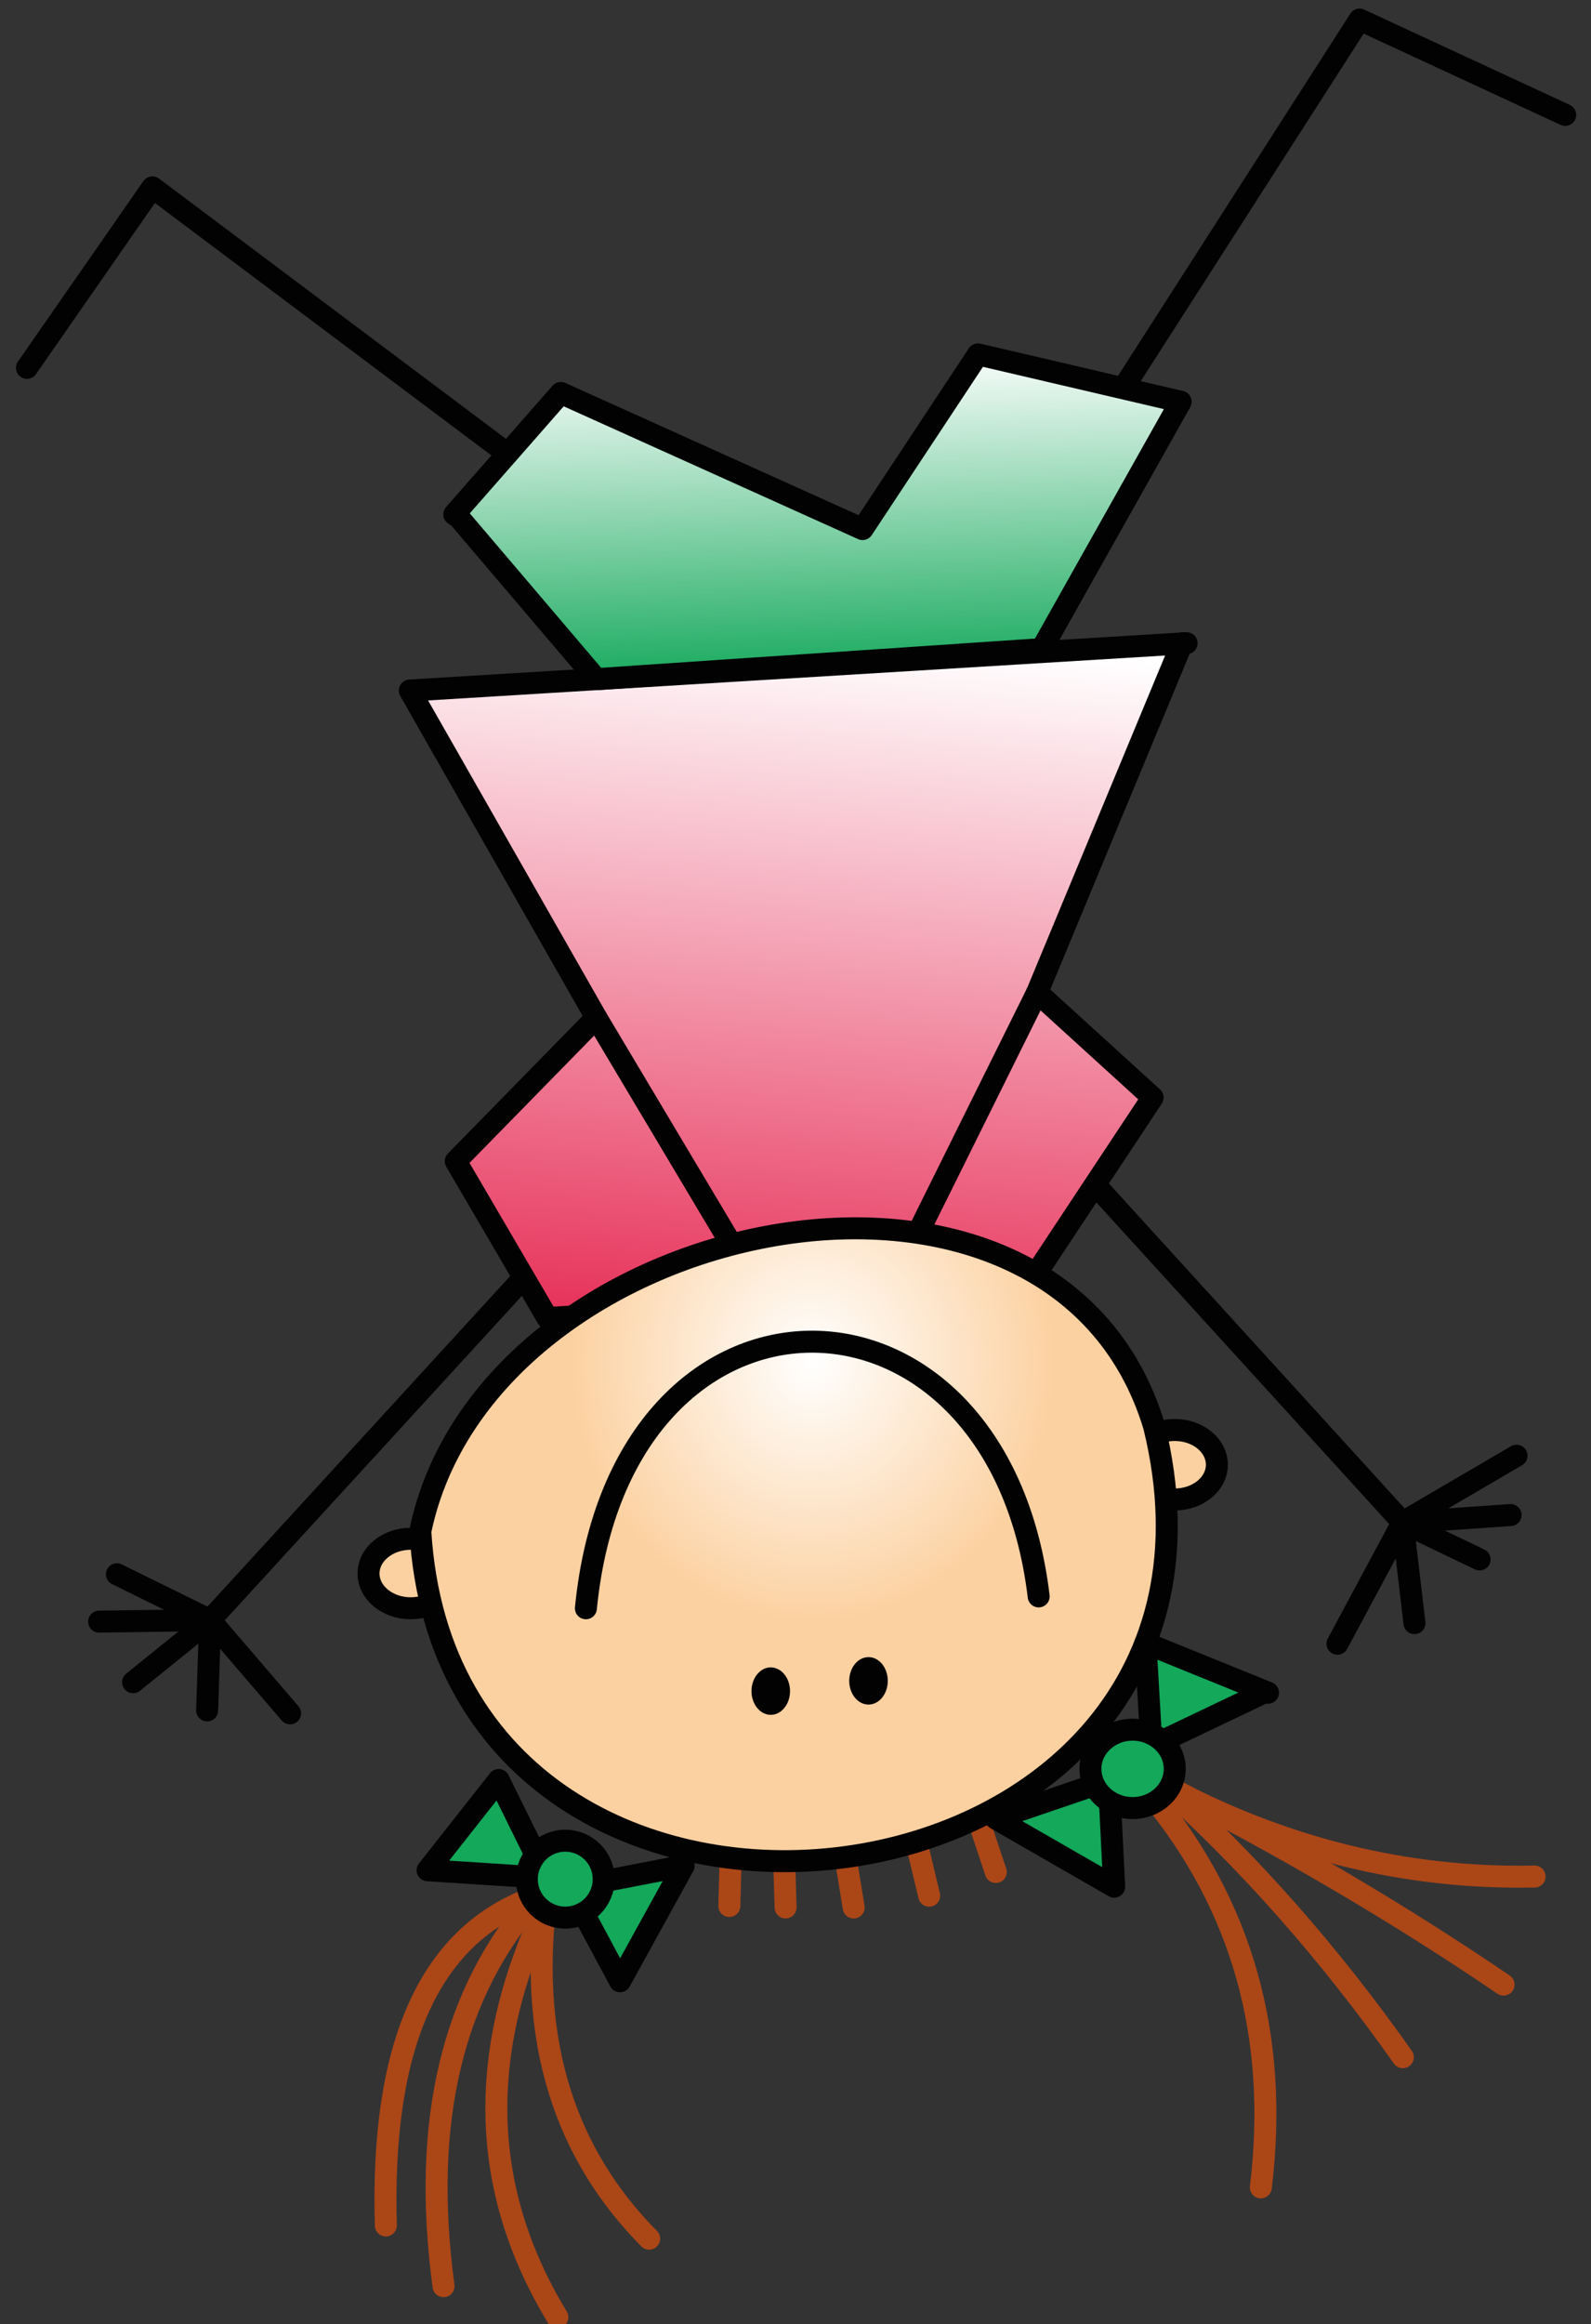 <svg xmlns="http://www.w3.org/2000/svg" xmlns:xlink="http://www.w3.org/1999/xlink" x="0px" y="0px" viewBox="0 0 128.75 188" style="enable-background:new 0 0 128.75 188;" xml:space="preserve"><rect x="0" y="0" width="128.75" height="188" fill="#333333" stroke="none"/><style type="text/css">	.st0{fill:none;stroke:#020203;stroke-width:1.779;stroke-linecap:round;stroke-linejoin:round;stroke-miterlimit:2.132;}	.st1{fill:none;stroke:#AB4617;stroke-width:1.779;stroke-linecap:round;stroke-linejoin:round;stroke-miterlimit:2.132;}			.st2{fill-rule:evenodd;clip-rule:evenodd;fill:#FCD1A1;stroke:#020203;stroke-width:1.779;stroke-linejoin:round;stroke-miterlimit:2.132;}			.st3{fill-rule:evenodd;clip-rule:evenodd;fill:url(#_193716048_00000054255369325976637990000015643636229046171575_);stroke:#020203;stroke-width:1.779;stroke-linejoin:round;stroke-miterlimit:2.132;}			.st4{fill-rule:evenodd;clip-rule:evenodd;fill:url(#_193716120_00000109714620186181526260000003744991800502031276_);stroke:#020203;stroke-width:1.779;stroke-linejoin:round;stroke-miterlimit:2.132;}	.st5{fill-rule:evenodd;clip-rule:evenodd;fill:#020203;}	.st6{fill:none;stroke:#020203;stroke-width:1.779;stroke-linejoin:round;stroke-miterlimit:2.132;}			.st7{fill-rule:evenodd;clip-rule:evenodd;fill:#13A85A;stroke:#020203;stroke-width:1.779;stroke-linejoin:round;stroke-miterlimit:2.132;}			.st8{fill-rule:evenodd;clip-rule:evenodd;fill:url(#_193711296_00000165912713781597961370000007929813763353852563_);stroke:#020203;stroke-width:1.779;stroke-linejoin:round;stroke-miterlimit:2.132;}	.st9{display:none;}	.st10{display:inline;}	.st11{fill:none;stroke:#020203;stroke-width:1.836;stroke-linecap:round;stroke-linejoin:round;stroke-miterlimit:2.132;}	.st12{fill:none;stroke:#FFCC07;stroke-width:1.836;stroke-linecap:round;stroke-linejoin:round;stroke-miterlimit:2.132;}			.st13{fill-rule:evenodd;clip-rule:evenodd;fill:url(#_193718952_00000019678640044887500410000007119896227747510189_);stroke:#020203;stroke-width:1.836;stroke-linecap:round;stroke-linejoin:round;stroke-miterlimit:2.132;}			.st14{fill-rule:evenodd;clip-rule:evenodd;fill:url(#_193718856_00000143581375142555916750000018322942921890633658_);stroke:#020203;stroke-width:1.836;stroke-linecap:round;stroke-linejoin:round;stroke-miterlimit:2.132;}			.st15{fill-rule:evenodd;clip-rule:evenodd;fill:url(#_193718280_00000145056929621096910270000002814736700991377316_);stroke:#020203;stroke-width:1.836;stroke-linecap:round;stroke-linejoin:round;stroke-miterlimit:2.132;}	.st16{fill-rule:evenodd;clip-rule:evenodd;fill:#FFFFFF;}			.st17{fill-rule:evenodd;clip-rule:evenodd;fill:#FCD1A1;stroke:#020203;stroke-width:1.836;stroke-linecap:round;stroke-linejoin:round;stroke-miterlimit:2.132;}			.st18{fill-rule:evenodd;clip-rule:evenodd;fill:url(#_193717896_00000164491790530917603320000018345699596522755736_);stroke:#020203;stroke-width:1.836;stroke-linecap:round;stroke-linejoin:round;stroke-miterlimit:2.132;}			.st19{fill-rule:evenodd;clip-rule:evenodd;fill:#E7363A;stroke:#020203;stroke-width:1.836;stroke-linecap:round;stroke-linejoin:round;stroke-miterlimit:2.132;}	.st20{fill:none;stroke:#020203;stroke-width:1.915;stroke-linecap:round;stroke-linejoin:round;stroke-miterlimit:2.132;}			.st21{fill-rule:evenodd;clip-rule:evenodd;fill:url(#_194179816_00000021079802250730630630000013417473528845049223_);stroke:#020203;stroke-width:1.915;stroke-linecap:round;stroke-linejoin:round;stroke-miterlimit:2.132;}			.st22{fill-rule:evenodd;clip-rule:evenodd;fill:url(#_193482928_00000110462623413747232080000006407677404726871217_);stroke:#020203;stroke-width:1.915;stroke-linecap:round;stroke-linejoin:round;stroke-miterlimit:2.132;}	.st23{fill-rule:evenodd;clip-rule:evenodd;fill:#8C4F8C;}			.st24{fill-rule:evenodd;clip-rule:evenodd;fill:#CB7246;stroke:#020203;stroke-width:1.915;stroke-linecap:round;stroke-linejoin:round;stroke-miterlimit:2.132;}			.st25{fill-rule:evenodd;clip-rule:evenodd;fill:url(#_192541688_00000149350892318646853800000006840061404951003022_);stroke:#020203;stroke-width:1.915;stroke-linecap:round;stroke-linejoin:round;stroke-miterlimit:2.132;}	.st26{fill:none;stroke:#020203;stroke-width:2.209;stroke-linecap:round;stroke-linejoin:round;stroke-miterlimit:2.132;}			.st27{fill-rule:evenodd;clip-rule:evenodd;fill:url(#_193714512_00000134963775171178279250000006254145213758954372_);stroke:#020203;stroke-width:2.209;stroke-linecap:round;stroke-linejoin:round;stroke-miterlimit:2.132;}			.st28{fill-rule:evenodd;clip-rule:evenodd;fill:url(#_193714416_00000139263212422352210480000000045171578222944692_);stroke:#020203;stroke-width:2.209;stroke-linecap:round;stroke-linejoin:round;stroke-miterlimit:2.132;}			.st29{fill-rule:evenodd;clip-rule:evenodd;fill:#FCD1A1;stroke:#020203;stroke-width:2.209;stroke-linecap:round;stroke-linejoin:round;stroke-miterlimit:2.132;}			.st30{fill-rule:evenodd;clip-rule:evenodd;fill:url(#_193713648_00000164487243413473885510000013796847171983205778_);stroke:#020203;stroke-width:2.209;stroke-linecap:round;stroke-linejoin:round;stroke-miterlimit:2.132;}	.st31{fill:none;stroke:#020203;stroke-width:2.391;stroke-miterlimit:2.132;}			.st32{fill-rule:evenodd;clip-rule:evenodd;fill:url(#_193485640_00000060749933632971514660000013095466422336517803_);stroke:#020203;stroke-width:2.391;stroke-miterlimit:2.132;}			.st33{fill-rule:evenodd;clip-rule:evenodd;fill:url(#_193492888_00000064322048898225087130000012343695332377299638_);stroke:#020203;stroke-width:2.391;stroke-miterlimit:2.132;}	.st34{fill-rule:evenodd;clip-rule:evenodd;fill:#727477;}	.st35{fill-rule:evenodd;clip-rule:evenodd;fill:#373435;stroke:#020203;stroke-width:2.391;stroke-miterlimit:2.132;}			.st36{fill-rule:evenodd;clip-rule:evenodd;fill:url(#_193481296_00000034789912390835827600000001988981667300557487_);stroke:#020203;stroke-width:2.391;stroke-miterlimit:2.132;}			.st37{fill-rule:evenodd;clip-rule:evenodd;fill:url(#_193490272_00000124122504292564737550000010276295053314442150_);stroke:#020203;stroke-width:2.391;stroke-miterlimit:2.132;}	.st38{fill-rule:evenodd;clip-rule:evenodd;fill:#FFFFFF;stroke:#020203;stroke-width:2.391;stroke-miterlimit:2.132;}			.st39{fill-rule:evenodd;clip-rule:evenodd;fill:url(#_193491280_00000028302735504511346390000012108347052762253721_);stroke:#020203;stroke-width:2.391;stroke-miterlimit:2.132;}	.st40{fill:none;stroke:#020203;stroke-width:1.916;stroke-linecap:round;stroke-linejoin:round;stroke-miterlimit:25.836;}			.st41{fill-rule:evenodd;clip-rule:evenodd;fill:url(#_193719384_00000072238024165987974050000012555946443731735463_);stroke:#020203;stroke-width:1.916;stroke-linecap:round;stroke-linejoin:round;stroke-miterlimit:25.836;}	.st42{fill:none;stroke:#020203;stroke-width:1.916;stroke-linecap:round;stroke-linejoin:round;stroke-miterlimit:2.132;}			.st43{fill-rule:evenodd;clip-rule:evenodd;fill:url(#_193713000_00000006668647046729745280000013153934749884360595_);stroke:#020203;stroke-width:1.916;stroke-linecap:round;stroke-linejoin:round;stroke-miterlimit:25.836;}			.st44{fill-rule:evenodd;clip-rule:evenodd;fill:#FCD1A1;stroke:#020203;stroke-width:1.916;stroke-linecap:round;stroke-linejoin:round;stroke-miterlimit:25.836;}			.st45{fill-rule:evenodd;clip-rule:evenodd;fill:url(#_193716984_00000168831038533334432300000011359546953363108489_);stroke:#020203;stroke-width:1.916;stroke-linecap:round;stroke-linejoin:round;stroke-miterlimit:2.132;}	.st46{fill:none;stroke:#532610;stroke-width:1.916;stroke-linecap:round;stroke-linejoin:round;stroke-miterlimit:2.132;}			.st47{fill-rule:evenodd;clip-rule:evenodd;fill:#718FC8;stroke:#020203;stroke-width:1.916;stroke-linecap:round;stroke-linejoin:round;stroke-miterlimit:2.132;}			.st48{fill-rule:evenodd;clip-rule:evenodd;fill:#FCD1A1;stroke:#020203;stroke-width:1.916;stroke-linecap:round;stroke-linejoin:round;stroke-miterlimit:2.132;}</style><g id="Ebene_1">	<g id="g5724" transform="translate(-1.877,-1.876)">		<g id="g5689">			<path id="_193716384" class="st0" d="M42.95,38.58L14.21,17.03L4.06,31.63"></path>			<path id="_193704936" class="st0" d="M92.75,33.3l19.15-29.84l16.64,7.71"></path>			<path id="_193716336" class="st0" d="M90.49,97.69l24.89,27.33l6.23,2.99"></path>			<path id="_193715712" class="st0" d="M44.26,105.21l-25.38,27.7l-6.23,5.03"></path>			<path id="_193716240" class="st1" d="M60.9,156.04l0.11-4.22"></path>			<path id="_193714272" class="st1" d="M65.45,156.16l-0.12-4.08"></path>			<path id="_193705920" class="st1" d="M70.96,156.16l-0.72-4.41"></path>			<path id="_193716216" class="st1" d="M77.07,155.21l-1.12-4.68"></path>			<path id="_193716192" class="st1" d="M82.46,153.29l-1.56-4.68"></path>			<path id="_193713936" class="st2" d="M100.35,120.35c0,1.55-1.53,2.81-3.41,2.81s-3.41-1.26-3.41-2.81s1.53-2.81,3.41-2.81    S100.35,118.79,100.35,120.35z"></path>			<path id="_193716144" class="st2" d="M38.52,129.15c0,1.55-1.53,2.81-3.41,2.81s-3.41-1.26-3.41-2.81c0-1.55,1.53-2.81,3.41-2.81    C36.99,126.33,38.52,127.59,38.52,129.15z"></path>							<linearGradient id="_193716048_00000079444090908483275840000002145309352329002892_" gradientUnits="userSpaceOnUse" x1="138.465" y1="-9.767" x2="147.751" y2="95.469" gradientTransform="matrix(0.533 0 0 -0.533 -11.789 103.863)">				<stop offset="0" style="stop-color:#E7335B"></stop>				<stop offset="1" style="stop-color:#FFFFFF"></stop>			</linearGradient>							<path id="_193716048" style="fill-rule:evenodd;clip-rule:evenodd;fill:url(#_193716048_00000079444090908483275840000002145309352329002892_);stroke:#020203;stroke-width:1.779;stroke-linejoin:round;stroke-miterlimit:2.132;" d="    M50.13,84.19L35.04,57.73L97.9,53.9h-0.36L85.81,82.15l9.34,8.5l-10.3,15.56l-38.67,2.27L38.76,95.8L50.13,84.19z"></path>			<path id="_193715856" class="st0" d="M110.11,134.83l5.27-9.82l9.22-5.39"></path>			<path id="_193704912" class="st0" d="M124.12,124.42l-8.74,0.6l0.96,8.14"></path>			<path id="_193714944" class="st0" d="M25.35,140.46l-6.47-7.54l-7.54-3.71"></path>			<path id="_193712712" class="st0" d="M9.9,133.04l8.98-0.12l-0.24,7.3"></path>							<radialGradient id="_193716120_00000022561303446506226350000018032883789157119897_" cx="173.146" cy="-87.739" r="32.091" gradientTransform="matrix(0.612 -9.299951e-04 -9.976212e-04 -0.657 -38.425 54.492)" gradientUnits="userSpaceOnUse">				<stop offset="0" style="stop-color:#FFFFFF"></stop>				<stop offset="1" style="stop-color:#FCD1A1"></stop>			</radialGradient>							<path id="_193716120" style="fill-rule:evenodd;clip-rule:evenodd;fill:url(#_193716120_00000022561303446506226350000018032883789157119897_);stroke:#020203;stroke-width:1.779;stroke-linejoin:round;stroke-miterlimit:2.132;" d="    M95.27,117.23c10.04,40.83-56.92,49.29-59.38,8.5C41.21,100.01,87.18,90.46,95.27,117.23z"></path>			<path id="_193715544" class="st5" d="M65.81,138.66c0,1.06-0.7,1.92-1.56,1.92c-0.86,0-1.56-0.86-1.56-1.92s0.7-1.92,1.56-1.92    C65.12,136.75,65.81,137.61,65.81,138.66z"></path>			<path id="_193715520" class="st5" d="M73.72,137.83c0,1.06-0.7,1.92-1.56,1.92s-1.56-0.86-1.56-1.92c0-1.06,0.7-1.92,1.56-1.92    S73.72,136.77,73.72,137.83z"></path>			<path id="_193707168" class="st0" d="M49.29,131.96c2.83-28.73,33.35-28.45,36.64-0.96"></path>			<path id="_193707912" class="st6" d="M50.13,84.19l10.91,18.29"></path>			<path id="_193715016" class="st6" d="M85.81,82.15l-9.59,19.33"></path>			<path id="_193715688" class="st7" d="M36.48,153.15l5.75-7.3l4.43,8.98l10.54-2.04l-5.15,9.34l-4.43-8.26L36.48,153.15z"></path>			<path id="_193715736" class="st7" d="M95.15,144.65l-0.58-9.88l9.92,4.02h-0.36l-12.57,5.99l0.48,9.7l-9.58-5.51L95.15,144.65z"></path>			<path id="_193711272" class="st1" d="M54.41,182.95c-6.82-6.88-9.63-15.8-8.43-26.77 M45.98,156.18    c-5.56,11.83-5.23,22.87,1,33.12"></path>			<path id="_193715928" class="st1" d="M45.34,155.25c-6.85,7.69-9.37,18.2-7.57,31.54"></path>			<path id="_193715592" class="st1" d="M33.1,181.88c-0.42-14.51,3.48-23.32,11.71-26.44"></path>			<path id="_193715808" class="st1" d="M103.91,178.8c1.48-12.23-1.5-22.82-8.94-31.78"></path>			<path id="_193714968" class="st1" d="M123.55,162.4c-8.53-5.8-17.74-11.21-27.64-16.24 M95.9,146.16    c7.11,6.39,13.61,13.76,19.5,22.11"></path>			<path id="_193716552" class="st1" d="M126.06,153.66c-10.46,0.21-20.51-2.29-30.16-7.5"></path>							<linearGradient id="_193711296_00000168074598937903637350000008324761269271094935_" gradientUnits="userSpaceOnUse" x1="150.744" y1="87.73" x2="149.263" y2="138.089" gradientTransform="matrix(0.533 0 0 -0.533 -11.789 103.863)">				<stop offset="0" style="stop-color:#13A85A"></stop>				<stop offset="1" style="stop-color:#FFFFFF"></stop>			</linearGradient>							<path id="_193711296" style="fill-rule:evenodd;clip-rule:evenodd;fill:url(#_193711296_00000168074598937903637350000008324761269271094935_);stroke:#020203;stroke-width:1.779;stroke-linejoin:round;stroke-miterlimit:2.132;" d="    M38.64,43.48l8.62-9.82l24.42,11.01l9.34-14.13l16.4,3.83L86.17,54.38l-36.03,2.43L39,43.72L38.64,43.48z"></path>			<path id="_192825200" class="st7" d="M50.73,153.87c0,1.72-1.39,3.11-3.11,3.11c-1.72,0-3.11-1.39-3.11-3.11s1.39-3.11,3.11-3.11    S50.73,152.15,50.73,153.87z"></path>			<path id="_193171656" class="st7" d="M96.94,144.95c0,1.75-1.53,3.17-3.41,3.17s-3.41-1.42-3.41-3.17s1.53-3.17,3.41-3.17    C95.41,141.78,96.94,143.2,96.94,144.95z"></path>		</g>	</g></g><g id="Ebene_2" class="st9">	<g id="g5906" transform="translate(80.489,-1.876)" class="st10">		<g id="g5861">			<path id="_193717368" class="st11" d="M-30.5,133.79l-6.23,52.79l-14.3,2.36"></path>			<path id="_193717464" class="st11" d="M-11.46,133.58l-3.7,52.18L0.7,186.8"></path>			<path id="_193718376" class="st12" d="M40.92,45.81c1.7-4.35-0.12-6.25-0.93-6.56c-6.51-2.54-11.17,11.58-6.36,6.85    c4.68-4.61-3.16-11.61-5.08-6.55c-0.91,2.38,1.78,1.44,2.06,0.75c1.49-3.63,2.17-6.93-3.6-6.09c-1.18,0.17-4.16,2.63-3.51,2.97    c3.23,1.69,7.59-6.63,0.92-8.48c-4.09-1.13-5.02,2.37-7.25,3.19"></path>			<path id="_193719624" class="st11" d="M-55.54,91.78l-11.24,14.29l-2.22,7.66"></path>			<path id="_193719528" class="st11" d="M-78.96,101.93l12.19,4.13l7.9,9.47"></path>			<path id="_193719432" class="st11" d="M-64.43,115.9l-2.35-9.84l-9.09,2.64"></path>			<path id="_193719288" class="st11" d="M18.24,84.73l24.37,6.3l9.19,0.95"></path>			<path id="_193719192" class="st11" d="M41.09,102.41l1.52-11.37l4.97-8.34"></path>			<path id="_193719096" class="st11" d="M51.38,85.5l-8.77,5.53l4.83,6.92"></path>							<linearGradient id="_193718952_00000101068734212308505180000004711806149653834932_" gradientUnits="userSpaceOnUse" x1="-864.388" y1="169.253" x2="-884.715" y2="127.716" gradientTransform="matrix(0.51 0 0 -0.51 392.319 165.938)">				<stop offset="0" style="stop-color:#FFFFFF"></stop>				<stop offset="1" style="stop-color:#D2D3D5"></stop>			</linearGradient>							<path id="_193718952" style="fill-rule:evenodd;clip-rule:evenodd;fill:url(#_193718952_00000101068734212308505180000004711806149653834932_);stroke:#020203;stroke-width:1.836;stroke-linecap:round;stroke-linejoin:round;stroke-miterlimit:2.132;" d="    M-56.21,79.56l9.49,17.36c-3.07,2.52-5.74,3.09-8.02,1.71c-0.1-2.97,0.79-5.12,2.69-6.47c-5.97,2.49-7.56,0.98-4.75-4.54    c-4.58,0.41-5.18-1.61-1.79-6.06C-57.75,80.94-56.95,80.27-56.21,79.56z"></path>							<linearGradient id="_193718856_00000088815224210452090710000008951523738749656496_" gradientUnits="userSpaceOnUse" x1="-739.387" y1="178.801" x2="-734.25" y2="125.718" gradientTransform="matrix(0.51 0 0 -0.51 392.319 165.938)">				<stop offset="0" style="stop-color:#FFFFFF"></stop>				<stop offset="1" style="stop-color:#D2D3D5"></stop>			</linearGradient>							<path id="_193718856" style="fill-rule:evenodd;clip-rule:evenodd;fill:url(#_193718856_00000088815224210452090710000008951523738749656496_);stroke:#020203;stroke-width:1.836;stroke-linecap:round;stroke-linejoin:round;stroke-miterlimit:2.132;" d="    M10.1,95.97c-0.18-0.89-0.06-0.3-0.06-0.37l6.94-20.52c8.6,3.11,8.65,5.68,0.15,7.71c8.85,3.66,8.02,5.49-2.48,5.51    c9.26,5.36,8.73,7.12-1.58,5.3c5.47,1.51,7.17,3.27,5.09,5.3C15.91,101.39,13.22,100.41,10.1,95.97L10.1,95.97z"></path>			<path id="_193718760" class="st12" d="M-62.38,45.06c-1.87,0-4.25-2.1-0.88-5.03c5.47-4.75,6.92,6.79,2.8,2.46    c-1.71-1.8-0.7-6.56,0.78-7.71c2.68-2.09,3.76-3.14,8,0.98c2.54,2.47-5.79,2.75-4.41,0.88c0.01-0.02,3.26-8.21,7.27-5.13    c0.27,0.21,1.89,0.9,2.13,1.37"></path>			<path id="_193718664" class="st12" d="M-72.63,33.39c0.58-1.55,4.56-8.24,6.11-3.51c0.16,0.49-0.26,1.87-0.72,1.65    c-1.71-0.81,0.67-6.09,5.83-6.6c2.46-0.24,2.92,8.49,1.1,5.16c-3.33-6.08,8.17-6.44,8.53-1.98c0.41,5.03-7.73-0.67-0.5-3.86    c3.92-1.73,5.59,1.44,5.46,5.21c-0.01,0.36,0,1.81,0,2.27"></path>			<path id="_193718568" class="st12" d="M51.83,13.81l-0.18,0.05c-0.94,0.27-1.83,0.38-1.89,0.78c-0.95,6.32,0.55,1.93,0.26,1.15    c-2.72-7.33-10.5,3.66-6.72,2.38c1.32-0.45,0.16-3.47-0.51-3.94c-1.47-1.02-5.07,1.49-5.89,2.22c-0.57,0.51-1.86,3.39-1.19,3.61    c3.81,1.24,3.82-8.07-3.77-5.31c-2.6,0.95-4.23,7.87-0.56,5.32c1.76-1.22,1.75-8.89-2.38-6.76l-0.15,0.07    c-0.88,0.45-6.73,1.12-7.06,2.34"></path>							<linearGradient id="_193718280_00000062909857173221231420000000194665492373978754_" gradientUnits="userSpaceOnUse" x1="-813.738" y1="58.426" x2="-818.387" y2="193.264" gradientTransform="matrix(0.51 0 0 -0.51 392.319 165.938)">				<stop offset="0" style="stop-color:#E7363A"></stop>				<stop offset="1" style="stop-color:#FFFFFF"></stop>			</linearGradient>							<path id="_193718280" style="fill-rule:evenodd;clip-rule:evenodd;fill:url(#_193718280_00000062909857173221231420000000194665492373978754_);stroke:#020203;stroke-width:1.836;stroke-linecap:round;stroke-linejoin:round;stroke-miterlimit:2.132;" d="    M-13.28,69.46l30.33,5.53L10.1,95.97l-6.79,1.04l11.33,36.29l-78.61,0.85l18.73-34.5l-11.3-20.68l27.75-9.3L-13.28,69.46z"></path>			<path id="_193715376" class="st16" d="M-34.23,80.15c0.63,0.56,1.46,0.9,2.36,0.9c2,0,3.62-1.64,3.61-3.7c0-1.61-1-2.99-2.38-3.5    C-31.08,74.65-32.19,77.03-34.23,80.15z"></path>			<path id="_193718184" class="st11" d="M-45.22,99.65l16.39-29.88"></path>			<path id="_193718088" class="st17" d="M-45.74,41.28c0,1.86-1.83,3.37-4.09,3.37c-2.26,0-4.09-1.51-4.09-3.37    c0-1.86,1.83-3.37,4.09-3.37C-47.57,37.91-45.74,39.42-45.74,41.28z"></path>			<path id="_193717992" class="st17" d="M27.69,41.07c0,1.86-1.83,3.37-4.09,3.37c-2.26,0-4.09-1.51-4.09-3.37    c0-1.86,1.83-3.37,4.09-3.37C25.86,37.7,27.69,39.21,27.69,41.07z"></path>							<radialGradient id="_193717896_00000072974542868115270170000002889356536695524522_" cx="-257.492" cy="200.32" r="29.822" gradientTransform="matrix(1.069 -0.021 -0.019 -0.983 263.605 213.328)" gradientUnits="userSpaceOnUse">				<stop offset="0" style="stop-color:#FFFFFF"></stop>				<stop offset="1" style="stop-color:#FCD1A1"></stop>			</radialGradient>							<path id="_193717896" style="fill-rule:evenodd;clip-rule:evenodd;fill:url(#_193717896_00000072974542868115270170000002889356536695524522_);stroke:#020203;stroke-width:1.836;stroke-linecap:round;stroke-linejoin:round;stroke-miterlimit:2.132;" d="    M-48.73,51.08c-12.03-48.92,68.25-58.71,71.2-9.84C21.31,77.74-32.75,85.06-48.73,51.08z"></path>			<path id="_193717752" class="st19" d="M11.08,13.53l-9.64,0.55L8.05,3.6l5.37,9.8l10.88,5.92l-0.14-10.6L11.08,13.53z"></path>			<path id="_193717680" class="st5" d="M-9.72,25.41c0,1.27-0.83,2.29-1.86,2.29c-1.03,0-1.86-1.03-1.86-2.29    c0-1.27,0.83-2.29,1.86-2.29C-10.56,23.11-9.72,24.14-9.72,25.41z"></path>			<path id="_193717656" class="st5" d="M-19.19,26.41c0,1.27-0.83,2.29-1.86,2.29s-1.86-1.03-1.86-2.29c0-1.27,0.83-2.29,1.86-2.29    C-20.02,24.12-19.19,25.14-19.19,26.41z"></path>			<path id="_193717560" class="st11" d="M6.34,33.44c-3.38,34.42-39.96,34.09-43.89,1.15"></path>			<path id="_193717272" class="st11" d="M-3.4,71.96l6.71,25.05"></path>			<path id="_193716816" class="st19" d="M17.34,13.4c0,2.09-1.76,3.79-3.92,3.79c-2.17,0-3.92-1.7-3.92-3.79    c0-2.09,1.76-3.79,3.92-3.79C15.58,9.61,17.34,11.3,17.34,13.4z"></path>			<path id="_193705464" class="st12" d="M-68.37,15.53c-0.73-0.71-1.42-3.32-0.4-4.12c3.24-2.52,5.89-2.51,7.62-0.36    c3.01,3.74-5.63,9.8-3.7,4.56c0.96-2.6,8.89-4.12,8.68-0.36c-0.2,3.72-7.05,6.22-4.01,0.86c2.39-4.21,9.49-3.98,9.15,1.4    c-0.33,5.19-7.73-1.26-1.06-2.59c2.75-0.55,4.56-0.32,6.02,3.73c0.03,0.19,0.01,0.12,0.09,0.33"></path>			<path id="_193716600" class="st12" d="M5.52,21.62c0.12-3.46-10.37-4.76-10.33,0.34c0,0.59,5.56-0.85,3.33-4.8    c-3.03-5.36-11.61,3.54-5.37,2.1c3.17-0.73,9.89-6.82,0.06-9.8c-0.4-0.12-0.8-0.36-1.18-0.38"></path>			<path id="_193704960" class="st12" d="M-11.69,19.4c-1.41,0.58-2.82,0.04-4.46,0.32c-1.6,0.27-3.74,4.18,1.13,0.64    c3.3-2.4,0.84-5.62-4.29-5.36c-1.16,0.06-2.54,1.92,0.31,1.92c1.38,0,8.46-4.02,0.56-6c-2.05-0.52-5.07-0.36-7.15-0.06"></path>			<path id="_193712232" class="st16" d="M-26.31,97.25c0,2.21-1.85,3.99-4.13,3.99c-2.28,0-4.13-1.79-4.13-3.99    c0-2.21,1.85-3.99,4.13-3.99C-28.16,93.26-26.31,95.04-26.31,97.25z"></path>			<path id="_193711392" class="st16" d="M-8.41,83.62c0,2.43-1.85,4.41-4.13,4.41c-2.28,0-4.13-1.97-4.13-4.41s1.85-4.41,4.13-4.41    C-10.26,79.21-8.41,81.18-8.41,83.62z"></path>			<path id="_193712760" class="st16" d="M11.14,80.38c0,2.4-1.88,4.34-4.2,4.34c-2.32,0-4.2-1.94-4.2-4.34s1.88-4.34,4.2-4.34    C9.26,76.04,11.14,77.99,11.14,80.38z"></path>			<path id="_193716888" class="st16" d="M-42.28,82.52c0,2.05-1.57,3.72-3.51,3.72c-1.94,0-3.51-1.66-3.51-3.72    c0-2.05,1.57-3.72,3.51-3.72S-42.28,80.46-42.28,82.52z"></path>			<path id="_193713408" class="st16" d="M1.78,101.86c0,2.32-1.85,4.2-4.13,4.2c-2.28,0-4.13-1.88-4.13-4.2    c0-2.32,1.85-4.2,4.13-4.2C-0.07,97.66,1.78,99.54,1.78,101.86z"></path>			<path id="_193706712" class="st16" d="M-19.01,112.39c0,2.28-2.07,4.13-4.61,4.13c-2.55,0-4.61-1.85-4.61-4.13    c0-2.28,2.07-4.13,4.61-4.13S-19.01,110.11-19.01,112.39z"></path>			<path id="_193716456" class="st16" d="M7.29,116.25c0,2.13-1.63,3.86-3.65,3.86s-3.65-1.73-3.65-3.86c0-2.13,1.63-3.86,3.65-3.86    S7.29,114.12,7.29,116.25z"></path>			<path id="_193711944" class="st16" d="M-40.77,119.9c0,2.09-2.03,3.79-4.54,3.79s-4.54-1.7-4.54-3.79c0-2.09,2.03-3.79,4.54-3.79    S-40.77,117.81-40.77,119.9z"></path>			<path id="_193715040" class="st16" d="M-6.78,128.5c2.55-0.02,4.63,1.97,4.65,4.44c-3.44-0.01-5.96,0.01-9.22,0.07    C-11.38,130.54-9.33,128.52-6.78,128.5L-6.78,128.5z"></path>			<path id="_193710720" class="st19" d="M-47.17,22.62l3.72-11.43l7.99,7.23l12.39,0.62l-0.96-8.69L-47.17,22.62z"></path>			<path id="_193717008" class="st19" d="M-31.47,18.42c0,2.09-1.79,3.79-3.99,3.79c-2.21,0-3.99-1.7-3.99-3.79s1.79-3.79,3.99-3.79    C-33.26,14.64-31.47,16.33-31.47,18.42z"></path>			<path id="_193718472" class="st12" d="M32.59,26.46c0.05-0.15-1.5-7.36-7.04-2.76c-0.17,0.14-0.05,0.05-0.25,0.12    c0,0-3.57,5.87,1.38,3.32c0.35-0.18,0.14-0.77,0.33-1.13c1.98-3.75-6.6-5.89-7.53-1.55c-0.63,2.92,8.25-2.04-0.32-5.07    c-3.03-1.07-3.22,1.29-4.23,1.62"></path>		</g>	</g></g><g id="Ebene_3" class="st9">	<g id="g6048" transform="translate(122.907,-1.876)" class="st10">		<g id="g6019">			<path id="_194178280" class="st20" d="M-33.39,187.27l-17.52-2.87l-0.57-35.33"></path>			<path id="_194181976" class="st20" d="M-72.75,148.49l-1.72,34.47l-15.51,5.17"></path>							<linearGradient id="_194179816_00000107587637402600201030000002656409595415827129_" gradientUnits="userSpaceOnUse" x1="-2829.825" y1="3.261" x2="-2701.51" y2="118.07" gradientTransform="matrix(0.313 0 0 -0.313 809.146 151.943)">				<stop offset="0" style="stop-color:#718FC8"></stop>				<stop offset="1" style="stop-color:#FFFFFF"></stop>			</linearGradient>							<path id="_194179816" style="fill-rule:evenodd;clip-rule:evenodd;fill:url(#_194179816_00000107587637402600201030000002656409595415827129_);stroke:#020203;stroke-width:1.915;stroke-linecap:round;stroke-linejoin:round;stroke-miterlimit:2.132;" d="    M-43.02,111l-38.06,4.88l-3.45,37.06l21.26,0.29l3.45-8.33l3.16,7.33l24.85-4.02l-6.03-30.59L-43.02,111z"></path>			<path id="_194177728" class="st20" d="M-83.81,75.24c-0.92,0.73-0.22,0.32-1.29,0.72l-14.65,9.34l15.8,14.94l1.44,4.74"></path>			<path id="_194177752" class="st20" d="M-36.12,102.96l20.25-14.65l-15.08-11.35"></path>			<path id="_194180104" class="st20" d="M-70.67,114.55c2.58,11.86-1.47,18.48-12.13,19.86"></path>			<path id="_194178952" class="st20" d="M-47.42,111.57c-0.5,16.02,3.86,22.73,11.9,20.51"></path>							<linearGradient id="_193482928_00000083774152083211270470000010416854777105566095_" gradientUnits="userSpaceOnUse" x1="-2818.901" y1="112.125" x2="-2719.765" y2="288.366" gradientTransform="matrix(0.313 0 0 -0.313 809.146 151.943)">				<stop offset="0" style="stop-color:#E7363A"></stop>				<stop offset="1" style="stop-color:#FFFFFF"></stop>			</linearGradient>							<path id="_193482928" style="fill-rule:evenodd;clip-rule:evenodd;fill:url(#_193482928_00000083774152083211270470000010416854777105566095_);stroke:#020203;stroke-width:1.915;stroke-linecap:round;stroke-linejoin:round;stroke-miterlimit:2.132;" d="    M-56.23,62.46l-10.34-1.29l-21.26,9.62l4.02,14.94l8.33-1.44l-12.35,33.9l55.44-5.17L-43.3,85.87l12.35,1.87l3.3-18.67    L-56.23,62.46z"></path>			<path id="_193488328" class="st23" d="M-72.99,79.36l-0.19-0.38l-3.87-12.49l-3.19,1.44l4.76,16.36l32.17,1.58l7.05-18.25    l-4.76-1.1l-4,13.24L-72.99,79.36z"></path>			<path id="_193488184" class="st24" d="M-17.04,38.47c0.14,1.78-1.9,3.39-4.55,3.59s-4.91-1.08-5.04-2.86    c-0.14-1.78,1.9-3.39,4.55-3.59C-19.43,35.41-17.17,36.69-17.04,38.47z"></path>			<path id="_193488592" class="st24" d="M-85.05,36.23c0.34,1.79-1.62,3.67-4.39,4.2c-2.77,0.53-5.29-0.5-5.63-2.29    c-0.34-1.79,1.62-3.67,4.39-4.2C-87.91,33.41-85.39,34.44-85.05,36.23z"></path>			<path id="_193488256" class="st20" d="M-43.3,85.87l-6.14-21.59"></path>							<radialGradient id="_192541688_00000177481530762968118190000002030411226817348267_" cx="-2753.731" cy="398.43" r="79.504" gradientTransform="matrix(0.313 0 0 -0.328 809.146 152.587)" gradientUnits="userSpaceOnUse">				<stop offset="0" style="stop-color:#FFFFFF"></stop>				<stop offset="1" style="stop-color:#CB7246"></stop>			</radialGradient>							<path id="_192541688" style="fill-rule:evenodd;clip-rule:evenodd;fill:url(#_192541688_00000177481530762968118190000002030411226817348267_);stroke:#020203;stroke-width:1.915;stroke-linecap:round;stroke-linejoin:round;stroke-miterlimit:2.132;" d="    M-83.52,53.41C-71.46,70-41.94,65.76-33.11,59.16c11.41-8.53,13.17-21.82,6.46-33.61C-31.9,16.3-41.53,9.71-53.5,8.46    c-13.37-1.4-24.66,4.57-31.17,15.08C-91.11,33.94-89.83,44.73-83.52,53.41L-83.52,53.41z"></path>			<path id="_192543848" class="st20" d="M-25.21,105.55l-10.77-2.6l6.46,8.49"></path>			<path id="_192542480" class="st20" d="M-89.12,107.99l5.17-7.76 M-83.95,100.23l-7.37,4.67"></path>			<path id="_192543752" class="st20" d="M-75.48,84.29l9.84-20.1"></path>			<path id="_192540824" class="st20" d="M-73.32,17.5l-2.44-8.47"></path>			<path id="_193484920" class="st20" d="M-68.87,14.49l-0.86-7.18"></path>			<path id="_193487944" class="st20" d="M-62.98,14.2l-0.14-9.62"></path>			<path id="_192540944" class="st20" d="M-56.66,11.9l0.14-7.9"></path>			<path id="_192538688" class="st20" d="M-49.62,12.33l1.01-8.19"></path>			<path id="_193490704" class="st20" d="M-45.17,13.48l2.87-7.18"></path>			<path id="_193491184" class="st20" d="M-40,15.92l1.58-8.04"></path>			<path id="_193491448" class="st20" d="M-36.12,18.22c0.19-0.56,0.14-0.35,0.14-0.86l2.15-6.03"></path>			<path id="_193487680" class="st5" d="M-55.37,28.35c0,1.31-0.8,2.37-1.8,2.37c-0.99,0-1.8-1.06-1.8-2.37    c0-1.31,0.8-2.37,1.8-2.37C-56.17,25.98-55.37,27.04-55.37,28.35z"></path>			<path id="_193486744" class="st5" d="M-47.83,28.56c0,1.31-0.8,2.37-1.8,2.37c-0.99,0-1.8-1.06-1.8-2.37    c0-1.31,0.8-2.37,1.8-2.37C-48.63,26.19-47.83,27.25-47.83,28.56z"></path>			<path id="_192543056" class="st20" d="M-74.04,33.3c3.98,22.89,40.55,23.66,41.65,3.59"></path>		</g>	</g></g><g id="Ebene_4" class="st9">	<g id="g6727" transform="translate(-0.893,24.88)" class="st10">		<g id="g6418">			<path id="_193714704" class="st26" d="M21.07,128.2l-1.66,25.02l38.11-13.59l1.33,11.43"></path>			<path id="_193714608" class="st26" d="M48.57,133.42l1.16,25.85l37.78-14.75v15.86"></path>							<linearGradient id="_193714512_00000085249267614792300580000004984033399317720203_" gradientUnits="userSpaceOnUse" x1="-874.895" y1="1455.373" x2="-952.925" y2="1549.008" gradientTransform="matrix(0.401 0 0 -0.401 401.676 723.061)">				<stop offset="0" style="stop-color:#8C4F8C"></stop>				<stop offset="1" style="stop-color:#FFFFFF"></stop>			</linearGradient>							<path id="_193714512" style="fill-rule:evenodd;clip-rule:evenodd;fill:url(#_193714512_00000085249267614792300580000004984033399317720203_);stroke:#020203;stroke-width:2.209;stroke-linecap:round;stroke-linejoin:round;stroke-miterlimit:2.132;" d="    M39.62,135.32l-3.98-17.4l-4.47,14.25l-20.21-2.65l7.46-25.85l41.42,8.28l-0.83,22.53L39.62,135.32z"></path>							<linearGradient id="_193714416_00000139269077407335223680000016669003445856518318_" gradientUnits="userSpaceOnUse" x1="-772.984" y1="1542.495" x2="-993.053" y2="1664.755" gradientTransform="matrix(0.401 0 0 -0.401 401.676 723.061)">				<stop offset="0" style="stop-color:#A9CA49"></stop>				<stop offset="1" style="stop-color:#FFFFFF"></stop>			</linearGradient>							<path id="_193714416" style="fill-rule:evenodd;clip-rule:evenodd;fill:url(#_193714416_00000139269077407335223680000016669003445856518318_);stroke:#020203;stroke-width:2.209;stroke-linecap:round;stroke-linejoin:round;stroke-miterlimit:2.132;" d="    M19.74,50.49c-5.12,10.02-1.53,14.93,10.77,14.75L4.5,102.02l74.23,14.25c0.35-0.59,0.3-0.46,0.5-1.16l-9.28-41.59    c10.83,1.68,17.07-0.42,18.72-6.3c0.81-4.33-2.23-9.8-9.11-16.4c-13.37,0.69-24.59-1.9-33.64-7.79l-3.98,7.46    C35.14,46.06,27.74,46.06,19.74,50.49L19.74,50.49z"></path>			<path id="_193714320" class="st29" d="M39.13,3.28c0,1.84-2.47,3.33-5.51,3.33c-3.04,0-5.51-1.49-5.51-3.33    c0-1.84,2.47-3.33,5.51-3.33S39.13,1.44,39.13,3.28z"></path>			<path id="_193713528" class="st29" d="M108.22,29.69c0,1.88-1.48,3.4-3.31,3.4c-1.83,0-3.31-1.52-3.31-3.4    c0-1.88,1.48-3.4,3.31-3.4S108.22,27.82,108.22,29.69z"></path>							<radialGradient id="_193713648_00000077306599018555703120000008400015932039186581_" cx="-322.493" cy="1083.405" r="41.717" gradientTransform="matrix(0.717 1.514126e-03 1.441068e-03 -0.682 292.845 738.757)" gradientUnits="userSpaceOnUse">				<stop offset="0" style="stop-color:#FFFFFF"></stop>				<stop offset="1" style="stop-color:#FCD1A1"></stop>			</radialGradient>							<path id="_193713648" style="fill-rule:evenodd;clip-rule:evenodd;fill:url(#_193713648_00000077306599018555703120000008400015932039186581_);stroke:#020203;stroke-width:2.209;stroke-linecap:round;stroke-linejoin:round;stroke-miterlimit:2.132;" d="    M102.42,10.89c2.68,6.66,3.12,13.84,1.33,21.54C95.41,49.96,80.33,56.2,58.51,51.15C34.68,44.18,25.79,29.54,31.84,7.24    c9.18-16.59,22.05-23.38,38.61-20.38C83.3-8.96,93.96-0.95,102.42,10.89L102.42,10.89z"></path>			<path id="_193713720" class="st26" d="M87.84,61.59L134,40.71"></path>			<path id="_193713792" class="st26" d="M124.13,35.74l-0.17,23.2"></path>			<path id="_193713912" class="st26" d="M134,51.15l-9.85-5.98l4.46,10.78"></path>			<path id="_193714056" class="st26" d="M25.04,48.17L9.97,11.22"></path>			<path id="_193714152" class="st26" d="M23.72,16.02l-9.87,4.71L3.17,13.87"></path>			<path id="_193714248" class="st26" d="M2.34,21.33l11.52-0.67l2.56-10.43"></path>			<path id="_193710048" class="st26" d="M99.97,7.29c10.97,5.48,22.22,8.96,33.73,10.44"></path>			<path id="_193713360" class="st26" d="M103.67,14.23c10.44,4.59,20.22,7.85,29.33,9.78"></path>			<path id="_193713384" class="st26" d="M104.74,21c9.63,4.85,18.3,8.11,26.01,9.78"></path>			<path id="_189529488" class="st26" d="M107.87,31.34c8.54,3.84,16.91,7.16,25.11,9.97"></path>			<path id="_193712040" class="st26" d="M30.51,6.25C17.85,8.44,6.15,5.52-4.61-2.53"></path>			<path id="_193711416" class="st26" d="M36.98-1.1C19.3-1.15,5.82-7.22-3.45-19.33"></path>			<path id="_193708968" class="st26" d="M42.84-6.8c-13.42-3.07-24.9-7.99-34.46-14.75"></path>			<path id="_193712400" class="st26" d="M20.3-22.55c13.34,5.95,24.33,9.32,32.97,10.11"></path>			<path id="_193708584" class="st26" d="M44.93,5.25c-1.22,28.61,42.75,34.8,50.87,12.59"></path>			<path id="_193711152" class="st26" d="M80.55,2.27c-2.07-4.25-4.34-4.8-6.79-1.66"></path>			<path id="_193708128" class="st26" d="M68.12-2.2c-1.93-2.32-4.47-2.21-7.62,0.33"></path>			<path id="_193711800" class="st26" d="M48.57-7.01c6.66-3.39,11.47-6.59,14.42-9.61"></path>			<path id="_193712496" class="st26" d="M60.83-8.33c3.66-2.96,6.87-5.99,9.61-9.11"></path>			<path id="_193711872" class="st26" d="M70.77-6.84c1.88-2.81,3.37-5.46,4.47-7.95"></path>			<path id="_193707840" class="st26" d="M83.04-2.53c-0.67-3.67-1.5-7.09-2.49-10.27"></path>			<path id="_193709664" class="st26" d="M89.66-0.71c-1.76-2.4-2.59-4.89-2.49-7.46"></path>			<path id="_193711632" class="st26" d="M95.81,2.74c-1.05-1.81-1.54-3.74-1.49-5.8"></path>			<path id="_193712592" class="st23" d="M54.04,106.49c13.33-9.34,10.18-19.33,0.99-12.59C48.84,87.71,43.7,93.23,54.04,106.49z"></path>			<path id="_193709880" class="st26" d="M69.95,73.52l-5.79-21.29"></path>			<path id="_193712376" class="st26" d="M30.51,65.23l11.43-14.75"></path>		</g>	</g></g><g id="Ebene_5" class="st9">	<g id="g6682" transform="translate(-0.638,24.88)" class="st10">		<g id="g6649">			<path id="_193492048" class="st31" d="M-8.4,142.22l62.06-39.19"></path>			<path id="_193493872" class="st31" d="M135.8,92.45l1.79-20.09"></path>			<path id="_193493776" class="st31" d="M123.97,92.8l1.08-20.98"></path>			<path id="_193489288" class="st31" d="M85.58,92.98l0.18-19.73"></path>			<path id="_193490032" class="st31" d="M73.39,92.8l2.51-18.29"></path>							<linearGradient id="_193485640_00000057827790962276028750000002784925125038998157_" gradientUnits="userSpaceOnUse" x1="-143.747" y1="291.254" x2="-133.034" y2="301.502" gradientTransform="matrix(5.812 0 0 -5.812 908.703 1831.741)">				<stop offset="0" style="stop-color:#E7363A"></stop>				<stop offset="1" style="stop-color:#FFFFFF"></stop>			</linearGradient>							<path id="_193485640" style="fill-rule:evenodd;clip-rule:evenodd;fill:url(#_193485640_00000057827790962276028750000002784925125038998157_);stroke:#020203;stroke-width:2.391;stroke-miterlimit:2.132;" d="    M50.43,89.76h108v39.1h-108V89.76z"></path>							<linearGradient id="_193492888_00000155824908077443091230000009032701772446162305_" gradientUnits="userSpaceOnUse" x1="-140.878" y1="309.778" x2="-141.151" y2="302.006" gradientTransform="matrix(5.812 0 0 -5.812 908.703 1831.741)">				<stop offset="0" style="stop-color:#FFFFFF"></stop>				<stop offset="1" style="stop-color:#D2D3D5"></stop>			</linearGradient>							<path id="_193492888" style="fill-rule:evenodd;clip-rule:evenodd;fill:url(#_193492888_00000155824908077443091230000009032701772446162305_);stroke:#020203;stroke-width:2.391;stroke-miterlimit:2.132;" d="    M68.99,74.33L68.9,76.3l71.74-1.97l-0.36-16.68c6.05-3,10.48-8.74,13.27-17.22c0.37-4.56-1.01-5.04-4.13-1.43    c-2.66,6.27-6.43,10.45-11.3,12.55l-59.73,4.3c-2.34-3.61-5.57-4.56-9.69-2.87l0.18-3.05c0.18-1.74-0.36-3.83-1.61-6.28    C64,35.41,59.21,31.71,52.94,32.54c-6.48,2.57-8.64,5.5-6.46,8.79c3.14,2.35,5.12,3.9,5.92,4.66    c-14.52-2.02-23.31-1.54-26.37,1.43c-2.03,7.67,0.25,12.45,6.82,14.35c10.35,4.75,21.47,4.27,33.36-1.43    c-0.4,3.24-1,6.71-1.79,10.4C64.89,72.89,66.42,74.09,68.99,74.33L68.99,74.33z"></path>			<path id="_193492912" class="st34" d="M104.06,71.5c0.3-2.86,3.74-6.58,6.19-5.47C110.98,74.65,103.75,74.35,104.06,71.5z"></path>			<path id="_193490824" class="st34" d="M118.05,66.75c0.06,0.02,6.87-2.71,7.44-3.05c0.07-0.58-0.31-0.62-0.81-0.9    C116.87,53.59,119.18,67.05,118.05,66.75L118.05,66.75z"></path>			<path id="_193479712" class="st34" d="M127.73,71.24c-2.04-2.86-0.36-1.8,0.09-3.77C135.74,66.36,128.65,77.05,127.73,71.24z"></path>			<path id="_193490728" class="st34" d="M91.05,68.55c4.33-0.92-0.01-6.33-2.14-6.65C85.29,61.34,86.46,69.52,91.05,68.55z"></path>			<path id="_193493488" class="st34" d="M97.15,62.36c4.22-0.54,11.87-2.23,2.26-4.02C95.13,57.54,96.51,60.43,97.15,62.36z"></path>			<path id="_193492216" class="st34" d="M78.82,75.29l4.3-0.12C90.28,72.21,78.27,66.99,78.82,75.29z"></path>			<path id="_193493464" class="st34" d="M47.47,61.1c0-3.09,2.44-3.14,5.2-3.14C52.67,61.33,50.79,63.49,47.47,61.1z"></path>			<path id="_193486984" class="st34" d="M37.78,59.04c1.01-0.08,2.36-0.29,2.51-1.5c-0.82-0.69-0.53-4.24-4.84-4.24    c-0.55,0.93-0.84,2.29-0.15,3.21c-0.12,0.49,0.06,0.55,0.54,0.7C36.16,58.21,36.9,58.81,37.78,59.04z"></path>			<path id="_193491976" class="st34" d="M47.29,51.51c4.57-0.97,4.32-3.42-1.97-3.21C41.34,48.43,43.46,55.95,47.29,51.51z"></path>			<path id="_193491640" class="st34" d="M66.47,47.32c-7.67-6.74-1.42-6.24-6.81-8.58c-0.33-0.14-0.65-3.64-2.93-1.94    c-0.43-0.12-0.37-0.14-0.27-0.55c-0.81-1.08-1.65-1.6-2.89-0.67c-0.54-0.13-3.69,2.45-2.72,3.23c3.85-0.99-0.14,5.22,8.23,5.87    c0,0,1.22,0.56,1.27,0.58c0.06,0.33-0.02,0.34,0.03,0.72l0.48,0.15c0.68,0.21,2.52,0.59,3.01,1.09    C64.49,47.17,66.32,47.23,66.47,47.32L66.47,47.32z"></path>			<path id="_193493704" class="st34" d="M68.27,64.15c8-5.06-0.63-6.14,5.12-8.82c0.19,0.15,1.05,4.63,4.79,4.03    c4.48,4.7-9.41,12.81-9.91,10.97C66.87,69.85,68.14,64.24,68.27,64.15L68.27,64.15z"></path>			<path id="_193489240" class="st5" d="M58.14,53.48c0,1.19-0.84,2.15-1.88,2.15s-1.88-0.96-1.88-2.15s0.84-2.15,1.88-2.15    S58.14,52.29,58.14,53.48z"></path>			<path id="_193493560" class="st5" d="M64.6,55.99c0,1.19-0.84,2.15-1.88,2.15c-1.04,0-1.88-0.96-1.88-2.15s0.84-2.15,1.88-2.15    C63.75,53.84,64.6,54.8,64.6,55.99L64.6,55.99z"></path>			<path id="_193488832" class="st31" d="M68.9,49.94c-5.84-1.07-11.34-2.39-16.5-3.95"></path>			<path id="_193493440" class="st31" d="M68.72,52.99c0.26,2.92-0.57,5.37-2.51,7.35"></path>			<path id="_193491472" class="st31" d="M78.41,55.86c3.18,5.32,4.29,9.31,3.32,11.97c-2.34,4.14-6.59,6.31-12.73,6.5"></path>			<path id="_193490176" class="st34" d="M140.74,53.3c0-0.01,5.72-6.8,6.49-8c0.66-1.03,3.62-7.32,4.04-7.56    c0,1.57,2.98,0.74-0.13,4.72c-2.35,3.01-1.28,4.57-5.73,8.66C141.86,54.38,143.32,57.37,140.74,53.3L140.74,53.3z"></path>			<path id="_193493200" class="st35" d="M32,51.91c0,2.38-2.75,4.3-6.14,4.3s-6.14-1.93-6.14-4.3c0-2.38,2.75-4.3,6.14-4.3    S32,49.53,32,51.91z"></path>							<linearGradient id="_193481296_00000104695529930136808220000018235385737404340652_" gradientUnits="userSpaceOnUse" x1="-159.638" y1="288.764" x2="-157.136" y2="290.365" gradientTransform="matrix(5.812 0 0 -5.812 908.703 1831.741)">				<stop offset="0" style="stop-color:#CB7246"></stop>				<stop offset="1" style="stop-color:#FFFFFF"></stop>			</linearGradient>							<path id="_193481296" style="fill-rule:evenodd;clip-rule:evenodd;fill:url(#_193481296_00000104695529930136808220000018235385737404340652_);stroke:#020203;stroke-width:2.391;stroke-miterlimit:2.132;" d="    M-2.84,156.3c4.13-5.57,3.36-11.01-2.33-16.32c-8.25-2.66-14.71-1.11-19.37,4.66c-0.91,2.41-0.19,4.44,2.15,6.1    c3.95,6.14,8.08,8.83,12.38,8.07C-7.03,159.21-4.64,158.37-2.84,156.3L-2.84,156.3z M-16.16,147.17    c-0.25,2.63,0.52,4.6,2.33,5.92c5.59,0.87,7.83-1.38,6.73-6.73C-10.52,142.51-13.54,142.77-16.16,147.17L-16.16,147.17z"></path>			<path id="_192536576" class="st31" d="M140.29,57.65c-0.26-2.51-0.98-4.54-2.15-6.1"></path>							<radialGradient id="_193490272_00000144313928455717429300000006888080986021577131_" cx="-42.063" cy="298.38" r="1.53" gradientTransform="matrix(12.501 -0.279 -0.13 -5.81 699.859 1840.967)" gradientUnits="userSpaceOnUse">				<stop offset="0" style="stop-color:#FFFFFF"></stop>				<stop offset="1" style="stop-color:#704338"></stop>			</radialGradient>							<path id="_193490272" style="fill-rule:evenodd;clip-rule:evenodd;fill:url(#_193490272_00000144313928455717429300000006888080986021577131_);stroke:#020203;stroke-width:2.391;stroke-miterlimit:2.132;" d="    M156.61,133.88c0,11.49-9.48,20.81-21.16,20.81s-21.16-9.31-21.16-20.81c0-11.49,9.48-20.81,21.16-20.81    S156.61,122.39,156.61,133.88z"></path>			<path id="_193489456" class="st38" d="M141.9,134.24c0,3.76-3.05,6.82-6.82,6.82s-6.82-3.05-6.82-6.82s3.05-6.82,6.82-6.82    C138.85,127.42,141.9,130.47,141.9,134.24z"></path>							<radialGradient id="_193491280_00000051371454624899995100000002901339006884161928_" cx="-56.671" cy="294.473" r="1.53" gradientTransform="matrix(13.1 0 0 -5.812 818.334 1831.741)" gradientUnits="userSpaceOnUse">				<stop offset="0" style="stop-color:#FFFFFF"></stop>				<stop offset="1" style="stop-color:#704338"></stop>			</radialGradient>							<path id="_193491280" style="fill-rule:evenodd;clip-rule:evenodd;fill:url(#_193491280_00000051371454624899995100000002901339006884161928_);stroke:#020203;stroke-width:2.391;stroke-miterlimit:2.132;" d="    M96.7,133.52c0,11.49-9.48,20.81-21.16,20.81s-21.16-9.31-21.16-20.81c0-11.49,9.48-20.81,21.16-20.81S96.7,122.03,96.7,133.52z"></path>			<path id="_193485832" class="st38" d="M83.07,135.31c0,4.36-3.05,7.89-6.82,7.89c-3.76,0-6.82-3.53-6.82-7.89    s3.05-7.89,6.82-7.89C80.02,127.42,83.07,130.95,83.07,135.31z"></path>		</g>	</g></g><g id="Ebene_6" class="st9">	<g id="g6126" transform="translate(-0.638,-1.876)" class="st10">		<g id="g6094">			<path id="_193720296" class="st40" d="M73.52,186.11l15.52-7.47l-4.6-33.34"></path>			<path id="_193720176" class="st40" d="M56.57,148.74l-1.34,33.27l-19.26,6.32"></path>							<linearGradient id="_193719384_00000053531577722580502440000009037953649452860815_" gradientUnits="userSpaceOnUse" x1="-15.795" y1="274.985" x2="-7.479" y2="277.43" gradientTransform="matrix(6.459 0 0 -6.459 145.752 1916.368)">				<stop offset="0" style="stop-color:#718FC8"></stop>				<stop offset="1" style="stop-color:#FFFFFF"></stop>			</linearGradient>							<path id="_193719384" style="fill-rule:evenodd;clip-rule:evenodd;fill:url(#_193719384_00000053531577722580502440000009037953649452860815_);stroke:#020203;stroke-width:1.916;stroke-linecap:round;stroke-linejoin:round;stroke-miterlimit:25.836;" d="    M96.23,147.3l-9.77-35.64l-40.81,5.46l0.29,37.36l21.27-2.3l2.87-6.32l2.3,6.04L96.23,147.3z"></path>			<path id="_193720104" class="st40" d="M92.67,134.32l-12.25,2.06l-2.17-23.62l0.45,1.49"></path>			<path id="_193719840" class="st42" d="M55.75,115.77l0.52,23.77l-10.46,0.29v0"></path>			<path id="_193719864" class="st42" d="M97.67,76.02l35.44,7.76"></path>			<path id="_193716432" class="st40" d="M131.29,75.16l-8.51,6.36l7.07,8.58"></path>			<path id="_193712808" class="st40" d="M124.97,73.15l-2.18,8.37l-1.27,11.74"></path>			<path id="_191679848" class="st42" d="M36.73,70.85L0.23,67.6"></path>			<path id="_193711824" class="st40" d="M-1.48,61.94l10.97,6.13l-6.09,6.51h0.29"></path>			<path id="_189534168" class="st42" d="M10.87,59.35L8.86,75.74"></path>							<linearGradient id="_193713000_00000033362542106225556410000014860667535226744491_" gradientUnits="userSpaceOnUse" x1="-17.393" y1="279.76" x2="-6.666" y2="286.116" gradientTransform="matrix(6.459 0 0 -6.459 145.752 1916.368)">				<stop offset="0" style="stop-color:#FECC2E"></stop>				<stop offset="1" style="stop-color:#FFFFFF"></stop>			</linearGradient>							<path id="_193713000" style="fill-rule:evenodd;clip-rule:evenodd;fill:url(#_193713000_00000033362542106225556410000014860667535226744491_);stroke:#020203;stroke-width:1.916;stroke-linecap:round;stroke-linejoin:round;stroke-miterlimit:25.836;" d="    M35.3,66.25l21.56-0.57l2.3-6.32l19.83-0.58l0.29,6.61l21.84,4.6l-2.59,17.53l-11.78-1.15l8.33,28.45l-0.86-0.29l-52.6,4.89    l10.35-34.78L35.58,85.8L35.3,66.25z"></path>			<path id="_193057120" class="st42" d="M51.97,84.65l4.89-18.97"></path>			<path id="_193712856" class="st42" d="M86.74,86.37l-7.47-20.98"></path>			<path id="_193175736" class="st42" d="M75.25,85.8c7.02-0.09,8.46-4.4,4.31-12.93l-10.63,0.86    C68.86,81.95,70.97,85.97,75.25,85.8z"></path>			<path id="_193720344" class="st44" d="M107.44,34.35c0,1.59-1.8,2.87-4.02,2.87c-2.22,0-4.02-1.29-4.02-2.87s1.8-2.87,4.02-2.87    C105.64,31.48,107.44,32.76,107.44,34.35z"></path>							<radialGradient id="_193716984_00000085236589918605723930000013196492536543724960_" cx="-6.398" cy="260.651" r="2.203" gradientTransform="matrix(8.433 -0.251 -0.271 -9.089 192.179 2394.559)" gradientUnits="userSpaceOnUse">				<stop offset="0" style="stop-color:#FFFFFF"></stop>				<stop offset="1" style="stop-color:#FCD1A1"></stop>			</radialGradient>							<path id="_193716984" style="fill-rule:evenodd;clip-rule:evenodd;fill:url(#_193716984_00000085236589918605723930000013196492536543724960_);stroke:#020203;stroke-width:1.916;stroke-linecap:round;stroke-linejoin:round;stroke-miterlimit:2.132;" d="    M74.96,6.47c10.95,0.43,18.68,4.51,23.19,12.25c5.63,9.04,4.03,19.81-4.8,32.3c-7.94,12.26-21.73,15.52-41.39,9.77    C38.51,54.72,32.69,44.1,34.5,28.93C38.98,13.63,52.47,6.14,74.96,6.47L74.96,6.47z"></path>			<path id="_193715064" class="st42" d="M46.22,33.49C51.55,56,84.13,55.14,87.03,34.35"></path>			<path id="_191680928" class="st5" d="M73.07,28.61c0.22,1.25-0.3,2.39-1.16,2.54c-0.86,0.15-1.74-0.74-1.96-1.99    c-0.22-1.25,0.3-2.39,1.16-2.54C71.97,26.47,72.85,27.36,73.07,28.61z"></path>			<path id="_193711560" class="st5" d="M62.77,29.19c-0.22,1.25,0.3,2.39,1.16,2.54c0.86,0.15,1.74-0.74,1.96-1.99    c0.22-1.25-0.3-2.39-1.16-2.54C63.87,27.05,62.99,27.94,62.77,29.19z"></path>			<path id="_191679824" class="st46" d="M86.17,19.26c2.62,3.14,4.39,5.34,5.32,6.61"></path>			<path id="_191679800" class="st46" d="M90.34,18.25c1.54,2.2,3.98,4.55,7.33,7.04"></path>			<path id="_193716744" class="st46" d="M93.93,17.39c3.46,3.36,7.62,5.42,12.5,6.18"></path>			<path id="_193720152" class="st46" d="M98.16,18.72c6.92,1.54,11.93,2.34,15.03,2.41"></path>			<path id="_193716096" class="st46" d="M47.08,21.42c-2.45,3.07-3.45,5.94-3.02,8.62"></path>			<path id="_193707768" class="st46" d="M42.63,22.13c-1.5,2.59-2.17,4.89-2.01,6.9"></path>			<path id="_193716720" class="st42" d="M36.04,24.74c-4.3,3.76-7.85,7.39-10.66,10.9"></path>			<path id="_193716768" class="st46" d="M40.47,21.85c-2.6,3.98-4.71,8.49-6.34,13.53"></path>			<path id="_191680448" class="st47" d="M46.79,23.43c19.08,0.29,36.9-1.43,53.46-5.17c-3.39-7.99-14.12-12.92-32.19-14.8    C51.73,4.6,40.71,12.03,35.01,25.73C21.08,29.29,14.28,36,14.6,45.85c5.53,3.72,13.02,3.43,21.29-0.86    c-2.23-6.18-2.15-12.64-0.89-19.26C36.44,23.7,40.37,22.93,46.79,23.43L46.79,23.43z M79.85,18.54    c-5.73,1.72-11.28,1.91-16.67,0.57c1.97-4.17,4.65-6.95,8.05-8.34c2.96-1.07,5.35,0.18,7.19,3.74    C79.37,17.2,79.85,18.54,79.85,18.54L79.85,18.54z"></path>			<path id="_193174392" class="st48" d="M31.74,41.68c1.11,0,2.11-0.35,2.88-0.92c-0.18-2.52-0.35-3.37-0.47-5.66    c-0.69-0.39-1.52-0.61-2.41-0.61c-2.38,0-4.31,1.61-4.31,3.59C27.43,40.07,29.36,41.68,31.74,41.68L31.74,41.68z"></path>		</g>	</g></g></svg>